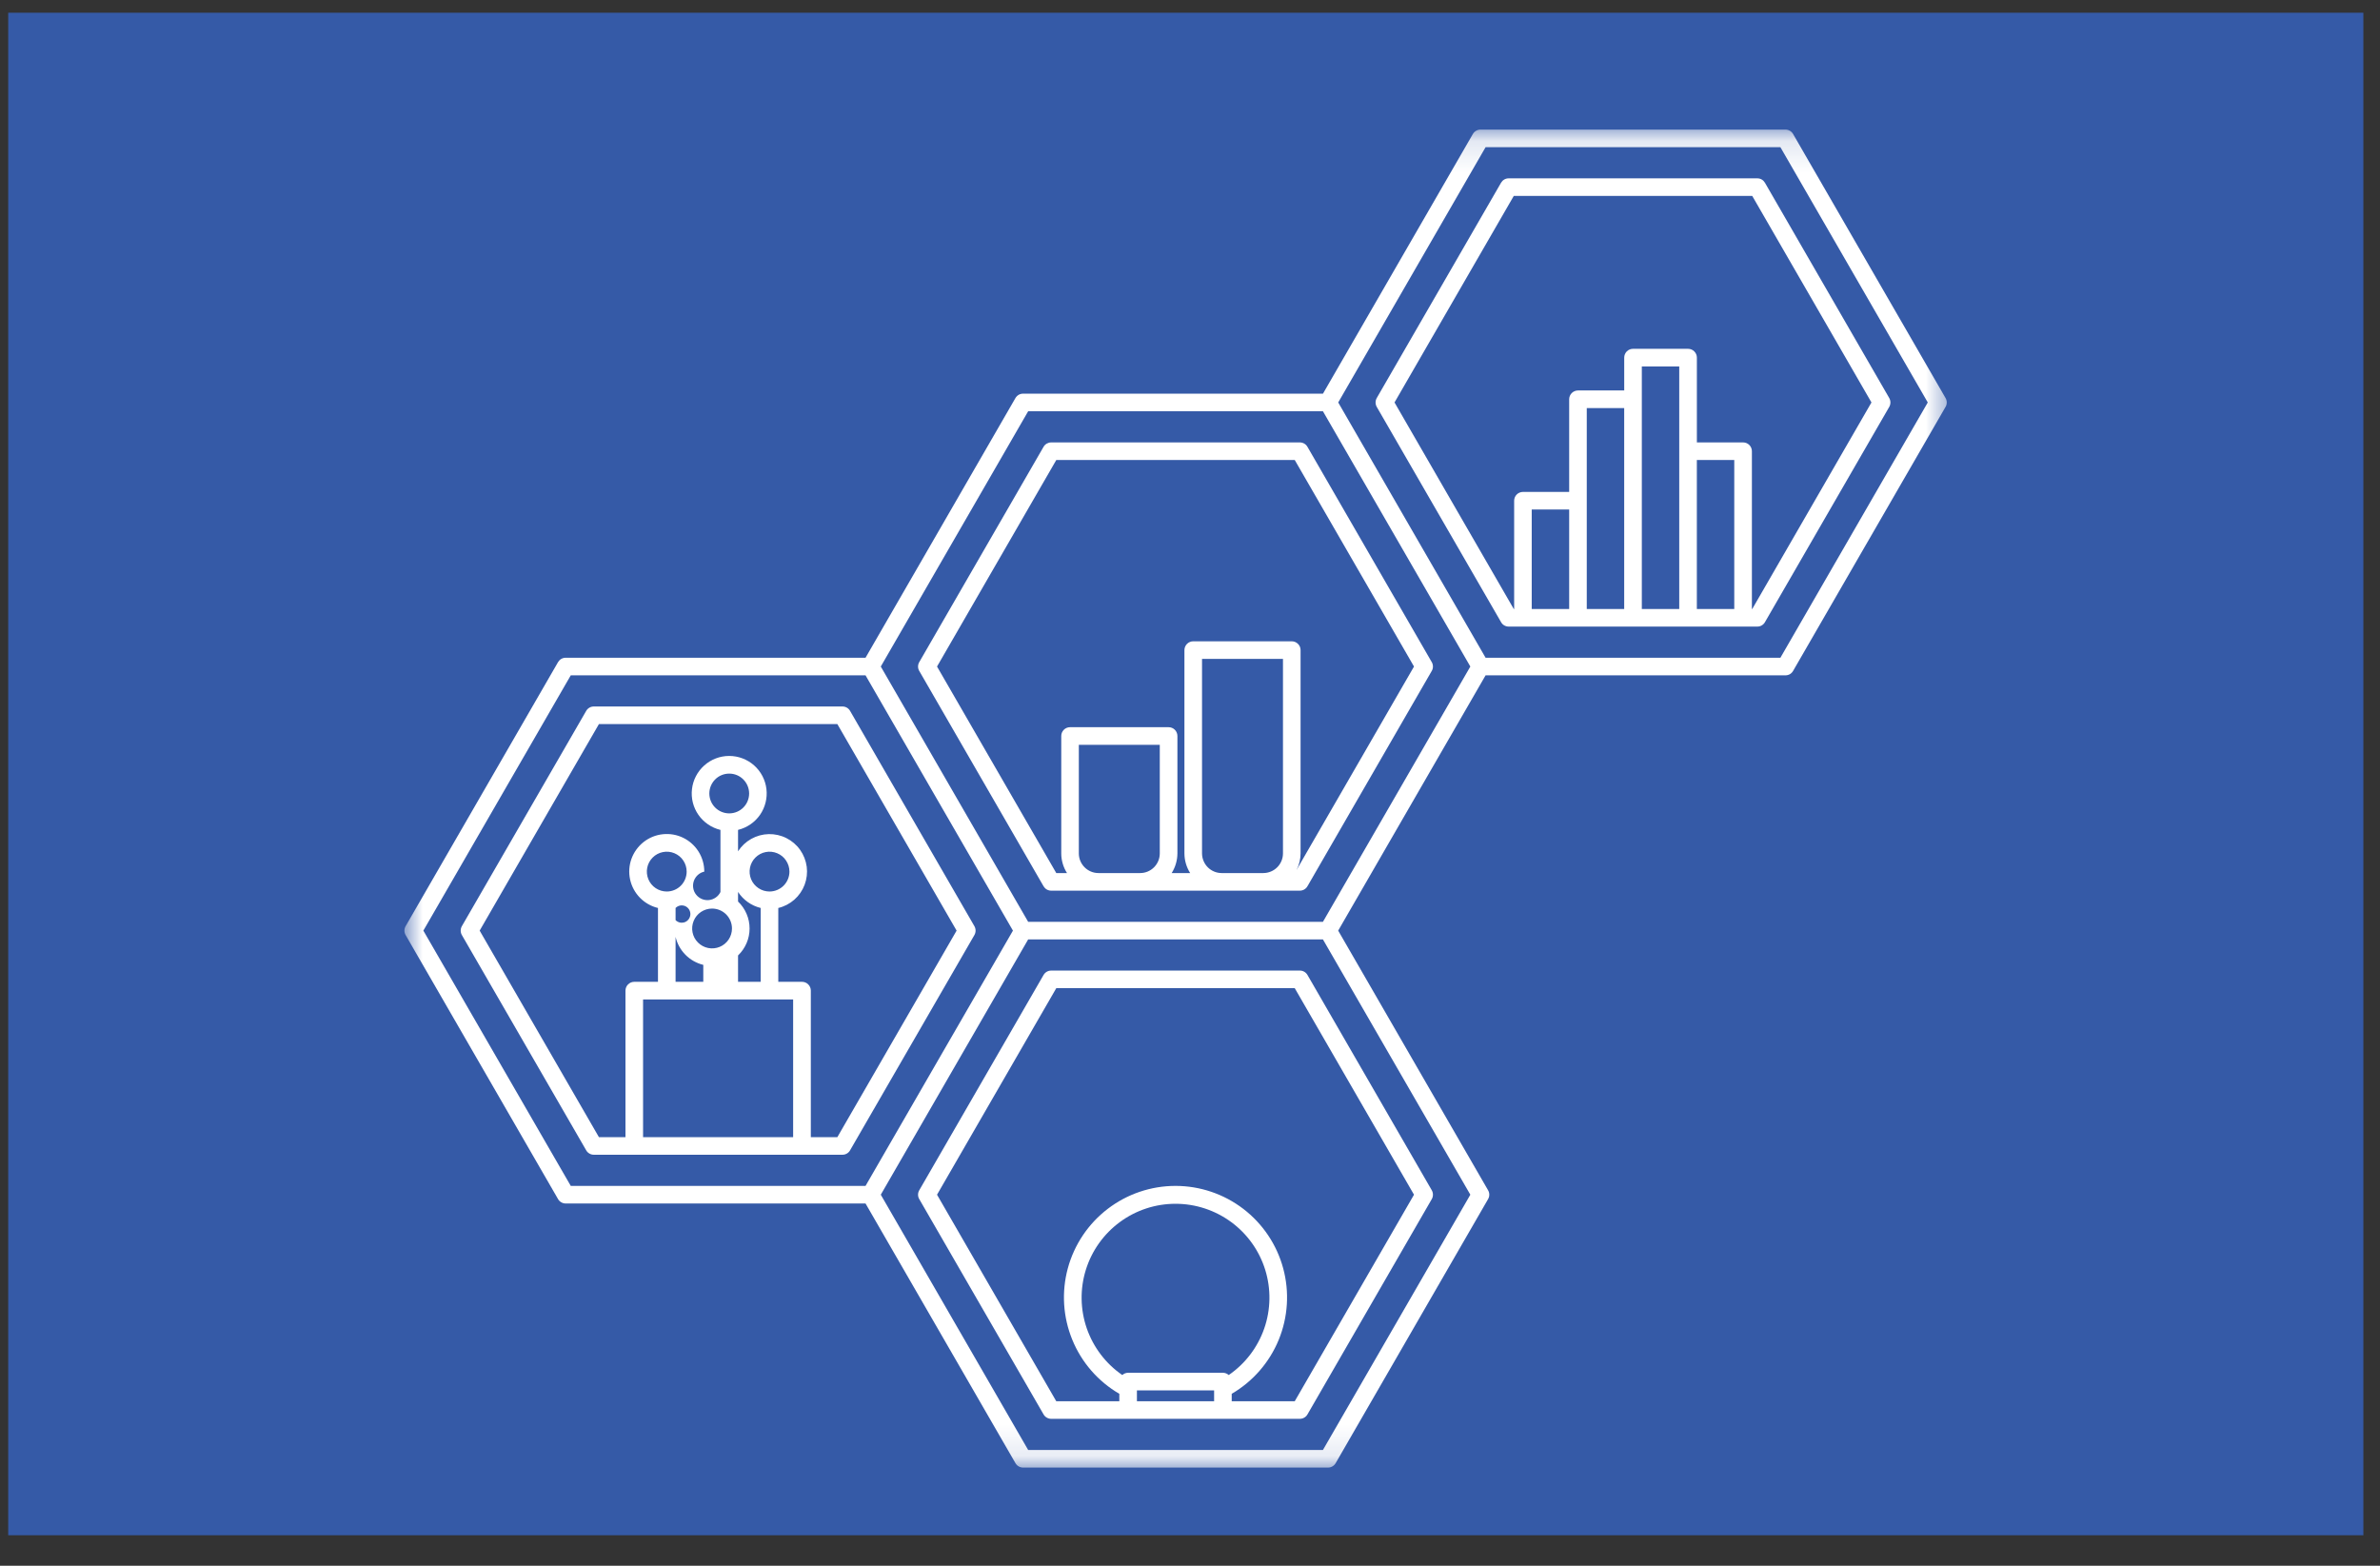 <svg width="76" height="50" viewBox="0 0 76 50" fill="none" xmlns="http://www.w3.org/2000/svg">
<rect x="0" y="0" width="76" height="50" fill="#333333" stroke="none"/>
<path d="M75.469 0.407H0.262V49.026H75.469V0.407Z" fill="#355AA7"/>
<mask id="mask0_43_8259" style="mask-type:luminance" maskUnits="userSpaceOnUse" x="12" y="4" width="51" height="43">
<path d="M62.414 4.138H12.914V46.888H62.414V4.138Z" fill="white"/>
</mask>
<g mask="url(#mask0_43_8259)">
<path d="M18.226 21.566H27.639L29.992 25.642L32.346 29.718L29.992 33.794L27.639 37.87H18.226L13.519 29.718L18.226 21.566ZM32.832 13.133H42.245L46.952 21.285L42.245 29.437H32.832L30.479 25.361L28.126 21.285L32.832 13.133ZM47.439 4.7H56.853L61.559 12.852L56.853 21.004H47.439L42.733 12.852L47.439 4.7ZM42.245 46.303H32.832L28.126 38.151L30.479 34.075L32.832 29.999H42.245L46.952 38.151L42.245 46.303ZM17.82 38.291C17.845 38.334 17.88 38.37 17.923 38.394C17.966 38.419 18.014 38.432 18.064 38.432H27.639L32.426 46.724C32.451 46.767 32.487 46.803 32.529 46.827C32.572 46.852 32.621 46.865 32.67 46.865H42.407C42.456 46.865 42.505 46.852 42.548 46.827C42.59 46.803 42.626 46.767 42.651 46.724L47.519 38.291C47.544 38.248 47.557 38.2 47.557 38.151C47.557 38.101 47.544 38.053 47.519 38.01L42.732 29.718L47.439 21.566H57.015C57.064 21.566 57.113 21.553 57.156 21.529C57.198 21.504 57.234 21.468 57.258 21.425L62.127 12.993C62.152 12.95 62.165 12.902 62.165 12.852C62.165 12.803 62.152 12.754 62.127 12.711L57.258 4.279C57.234 4.236 57.198 4.2 57.155 4.176C57.112 4.151 57.064 4.138 57.014 4.138H47.277C47.227 4.138 47.179 4.151 47.136 4.176C47.093 4.2 47.058 4.236 47.033 4.279L42.246 12.571H32.67C32.62 12.571 32.572 12.584 32.529 12.608C32.487 12.633 32.451 12.669 32.426 12.711L27.639 21.004H18.064C18.014 21.004 17.966 21.017 17.923 21.041C17.88 21.066 17.845 21.102 17.82 21.144L12.952 29.577C12.927 29.62 12.914 29.668 12.914 29.718C12.914 29.767 12.927 29.816 12.952 29.858L17.82 38.291Z" fill="white"/>
<path d="M19.125 23.123H26.739L30.547 29.718L26.739 36.313H25.892V31.634C25.892 31.559 25.862 31.488 25.809 31.435C25.757 31.382 25.685 31.353 25.611 31.353H24.853V28.995C25.043 28.95 25.219 28.858 25.366 28.729C25.513 28.599 25.625 28.436 25.694 28.253C25.763 28.07 25.786 27.872 25.761 27.678C25.735 27.484 25.663 27.299 25.55 27.14C25.437 26.98 25.286 26.851 25.111 26.763C24.936 26.675 24.742 26.632 24.547 26.636C24.351 26.641 24.16 26.693 23.989 26.789C23.819 26.884 23.674 27.021 23.568 27.185V26.501C23.853 26.432 24.102 26.261 24.27 26.02C24.436 25.779 24.509 25.485 24.474 25.195C24.44 24.904 24.299 24.636 24.08 24.441C23.86 24.247 23.578 24.14 23.285 24.14C22.991 24.14 22.709 24.248 22.49 24.443C22.271 24.638 22.131 24.906 22.097 25.197C22.062 25.488 22.136 25.782 22.303 26.022C22.471 26.262 22.721 26.433 23.006 26.502V28.485C22.972 28.555 22.921 28.616 22.857 28.66C22.793 28.705 22.719 28.733 22.641 28.742C22.564 28.75 22.485 28.739 22.413 28.709C22.342 28.679 22.278 28.631 22.23 28.57C22.181 28.509 22.149 28.436 22.137 28.36C22.124 28.283 22.131 28.204 22.157 28.13C22.183 28.057 22.227 27.991 22.285 27.939C22.343 27.887 22.414 27.851 22.49 27.834C22.49 27.609 22.427 27.388 22.308 27.197C22.189 27.006 22.019 26.853 21.817 26.754C21.615 26.655 21.389 26.616 21.165 26.64C20.941 26.663 20.729 26.75 20.552 26.889C20.375 27.028 20.241 27.214 20.164 27.426C20.088 27.637 20.073 27.866 20.121 28.086C20.169 28.306 20.278 28.508 20.436 28.669C20.593 28.829 20.793 28.943 21.011 28.995V31.353H20.254C20.179 31.353 20.108 31.383 20.055 31.436C20.003 31.488 19.973 31.56 19.973 31.634V36.313H19.125L15.317 29.718L19.125 23.123ZM21.573 29.917C21.623 30.134 21.732 30.332 21.889 30.49C22.045 30.648 22.242 30.759 22.458 30.812V31.353H21.573V29.917ZM21.291 28.469C21.165 28.469 21.043 28.432 20.938 28.362C20.833 28.292 20.752 28.193 20.704 28.077C20.656 27.96 20.643 27.833 20.668 27.709C20.692 27.586 20.753 27.473 20.842 27.384C20.93 27.295 21.044 27.234 21.167 27.21C21.291 27.185 21.418 27.198 21.535 27.246C21.651 27.294 21.75 27.375 21.82 27.48C21.89 27.585 21.927 27.708 21.927 27.833C21.927 28.002 21.86 28.164 21.741 28.283C21.622 28.402 21.46 28.469 21.291 28.469ZM21.573 28.995C21.611 28.956 21.661 28.929 21.714 28.918C21.768 28.907 21.824 28.913 21.875 28.933C21.925 28.954 21.968 28.99 21.999 29.035C22.029 29.081 22.046 29.134 22.046 29.189C22.046 29.244 22.029 29.297 21.999 29.343C21.968 29.389 21.925 29.424 21.875 29.445C21.824 29.465 21.768 29.471 21.714 29.46C21.661 29.449 21.611 29.422 21.573 29.383V28.995ZM23.374 29.65C23.374 29.776 23.337 29.898 23.267 30.003C23.197 30.108 23.098 30.189 22.982 30.237C22.866 30.285 22.738 30.298 22.614 30.273C22.491 30.249 22.378 30.188 22.289 30.099C22.2 30.011 22.139 29.897 22.115 29.774C22.09 29.651 22.103 29.523 22.151 29.407C22.199 29.29 22.28 29.191 22.385 29.121C22.49 29.051 22.613 29.014 22.738 29.014C22.907 29.014 23.069 29.081 23.188 29.2C23.307 29.32 23.374 29.481 23.374 29.65ZM24.573 28.469C24.447 28.469 24.324 28.432 24.22 28.362C24.115 28.292 24.033 28.193 23.985 28.077C23.937 27.96 23.925 27.833 23.949 27.709C23.974 27.586 24.034 27.473 24.123 27.384C24.212 27.295 24.325 27.234 24.449 27.21C24.572 27.185 24.7 27.198 24.816 27.246C24.932 27.294 25.032 27.375 25.101 27.48C25.171 27.585 25.209 27.708 25.209 27.833C25.209 28.002 25.141 28.164 25.022 28.283C24.903 28.402 24.741 28.469 24.573 28.469ZM23.568 28.483C23.735 28.739 23.993 28.922 24.291 28.995V31.353H23.568V30.511C23.684 30.399 23.777 30.266 23.84 30.118C23.904 29.97 23.936 29.811 23.936 29.65C23.936 29.489 23.904 29.33 23.84 29.182C23.777 29.034 23.684 28.9 23.568 28.789V28.483ZM23.29 25.974L23.287 25.974L23.283 25.974C23.115 25.973 22.954 25.906 22.835 25.786C22.717 25.667 22.651 25.506 22.651 25.337C22.652 25.169 22.719 25.008 22.838 24.889C22.957 24.77 23.118 24.704 23.287 24.704C23.455 24.704 23.616 24.77 23.735 24.889C23.854 25.008 23.921 25.169 23.922 25.337C23.922 25.506 23.856 25.667 23.738 25.786C23.619 25.906 23.458 25.973 23.29 25.974ZM20.535 36.313V31.915H25.327V36.313H20.535ZM18.962 36.875H26.902C26.951 36.875 27 36.862 27.043 36.837C27.085 36.813 27.121 36.777 27.145 36.734L31.116 29.858C31.14 29.816 31.153 29.767 31.153 29.718C31.153 29.669 31.14 29.62 31.116 29.577L27.145 22.701C27.121 22.658 27.085 22.623 27.043 22.598C27 22.573 26.951 22.561 26.902 22.561H18.962C18.913 22.561 18.864 22.573 18.822 22.598C18.779 22.623 18.743 22.658 18.719 22.701L14.748 29.577C14.724 29.62 14.711 29.669 14.711 29.718C14.711 29.767 14.724 29.816 14.748 29.858L18.719 36.734C18.743 36.777 18.779 36.813 18.822 36.837C18.864 36.862 18.913 36.875 18.962 36.875Z" fill="white"/>
<path d="M33.73 14.69H41.345L45.153 21.285L41.399 27.787C41.485 27.622 41.53 27.439 41.531 27.253V20.76C41.531 20.686 41.502 20.614 41.449 20.562C41.396 20.509 41.325 20.479 41.25 20.479H38.103C38.029 20.479 37.957 20.509 37.904 20.562C37.852 20.614 37.822 20.686 37.822 20.76V27.252C37.823 27.474 37.886 27.692 38.005 27.88H37.415C37.533 27.692 37.597 27.474 37.598 27.252V23.503C37.598 23.428 37.568 23.357 37.516 23.304C37.463 23.251 37.391 23.222 37.317 23.222H34.17C34.095 23.222 34.024 23.251 33.971 23.304C33.918 23.357 33.889 23.428 33.889 23.503V27.252C33.889 27.474 33.953 27.692 34.072 27.88H33.73L29.922 21.285L33.73 14.69ZM39.012 27.88C38.845 27.88 38.686 27.814 38.568 27.696C38.451 27.578 38.385 27.419 38.384 27.253V21.041H40.969V27.252C40.969 27.418 40.903 27.578 40.785 27.696C40.668 27.813 40.508 27.879 40.342 27.88L39.012 27.88ZM35.078 27.88C34.911 27.88 34.752 27.814 34.634 27.696C34.516 27.578 34.45 27.419 34.45 27.253V23.784H37.035V27.253C37.035 27.419 36.969 27.578 36.851 27.696C36.734 27.814 36.574 27.88 36.408 27.88H35.078ZM29.354 21.425L33.324 28.302C33.349 28.344 33.384 28.38 33.427 28.405C33.47 28.429 33.518 28.442 33.567 28.442H41.507C41.556 28.442 41.605 28.429 41.647 28.405C41.69 28.38 41.726 28.344 41.75 28.302L45.72 21.425C45.745 21.383 45.758 21.334 45.758 21.285C45.758 21.236 45.745 21.187 45.72 21.144L41.75 14.268C41.726 14.225 41.69 14.19 41.647 14.165C41.605 14.141 41.556 14.128 41.507 14.128H33.567C33.518 14.128 33.47 14.141 33.427 14.165C33.384 14.19 33.349 14.225 33.324 14.268L29.354 21.144C29.329 21.187 29.316 21.236 29.316 21.285C29.316 21.334 29.329 21.383 29.354 21.425Z" fill="white"/>
<path d="M48.339 6.257H55.954L59.761 12.852L55.954 19.447H55.943V14.409C55.943 14.334 55.913 14.263 55.861 14.21C55.808 14.157 55.736 14.128 55.662 14.128H54.186V11.42C54.186 11.345 54.156 11.274 54.103 11.221C54.051 11.168 53.979 11.139 53.904 11.139H52.147C52.073 11.139 52.001 11.168 51.948 11.221C51.896 11.274 51.866 11.345 51.866 11.42V12.469H50.389C50.315 12.469 50.243 12.499 50.19 12.552C50.138 12.604 50.108 12.676 50.108 12.75V15.709H48.632C48.557 15.709 48.486 15.738 48.433 15.791C48.38 15.844 48.351 15.915 48.351 15.99V19.447H48.339L44.531 12.852L48.339 6.257ZM54.185 19.447V14.69H55.38V19.447H54.185ZM52.428 12.75V11.701H53.623V19.447H52.428V12.75ZM50.67 15.99V13.031H51.865V19.447H50.67V15.99ZM50.108 19.447H48.912V16.271H50.108V19.447ZM48.176 20.009H56.116C56.165 20.009 56.214 19.997 56.256 19.972C56.299 19.947 56.334 19.912 56.359 19.869L60.329 12.993C60.353 12.95 60.366 12.902 60.366 12.852C60.366 12.803 60.353 12.754 60.329 12.711L56.359 5.835C56.334 5.793 56.299 5.757 56.256 5.732C56.214 5.708 56.165 5.695 56.116 5.695H48.176C48.127 5.695 48.078 5.708 48.036 5.732C47.993 5.757 47.958 5.793 47.933 5.835L43.963 12.711C43.939 12.754 43.926 12.803 43.926 12.852C43.926 12.902 43.939 12.95 43.963 12.993L47.934 19.869C47.958 19.912 47.993 19.947 48.036 19.972C48.079 19.996 48.127 20.009 48.176 20.009Z" fill="white"/>
<path d="M41.345 44.746H39.332V44.509C40.008 44.115 40.535 43.509 40.833 42.785C41.13 42.06 41.18 41.258 40.976 40.503C40.772 39.747 40.324 39.08 39.703 38.604C39.081 38.128 38.32 37.87 37.537 37.87C36.754 37.87 35.993 38.128 35.372 38.604C34.75 39.08 34.303 39.747 34.098 40.503C33.894 41.258 33.944 42.06 34.242 42.785C34.539 43.509 35.066 44.115 35.743 44.509V44.746H33.729L29.922 38.151L33.73 31.556H41.345L45.153 38.151L41.345 44.746ZM36.305 44.746V44.4H38.77V44.746H36.305ZM39.237 43.91C39.186 43.864 39.12 43.838 39.051 43.837H36.024C35.955 43.837 35.889 43.864 35.838 43.91C35.311 43.547 34.914 43.025 34.704 42.421C34.495 41.816 34.484 41.16 34.674 40.549C34.864 39.938 35.245 39.404 35.76 39.025C36.275 38.645 36.898 38.441 37.538 38.441C38.178 38.441 38.801 38.646 39.316 39.025C39.832 39.405 40.212 39.939 40.402 40.55C40.591 41.161 40.581 41.817 40.371 42.422C40.161 43.026 39.764 43.548 39.237 43.91ZM41.507 30.994H33.567C33.518 30.994 33.47 31.006 33.427 31.031C33.384 31.056 33.349 31.091 33.324 31.134L29.354 38.01C29.329 38.053 29.316 38.101 29.316 38.151C29.316 38.2 29.329 38.249 29.354 38.291L33.324 45.167C33.349 45.21 33.384 45.246 33.427 45.27C33.47 45.295 33.518 45.308 33.567 45.308H41.507C41.557 45.308 41.605 45.295 41.648 45.27C41.691 45.246 41.726 45.21 41.751 45.167L45.721 38.291C45.745 38.249 45.758 38.2 45.758 38.151C45.758 38.101 45.745 38.053 45.721 38.01L41.751 31.134C41.726 31.091 41.691 31.056 41.648 31.031C41.605 31.006 41.557 30.994 41.507 30.994Z" fill="white"/>
</g>
</svg>
